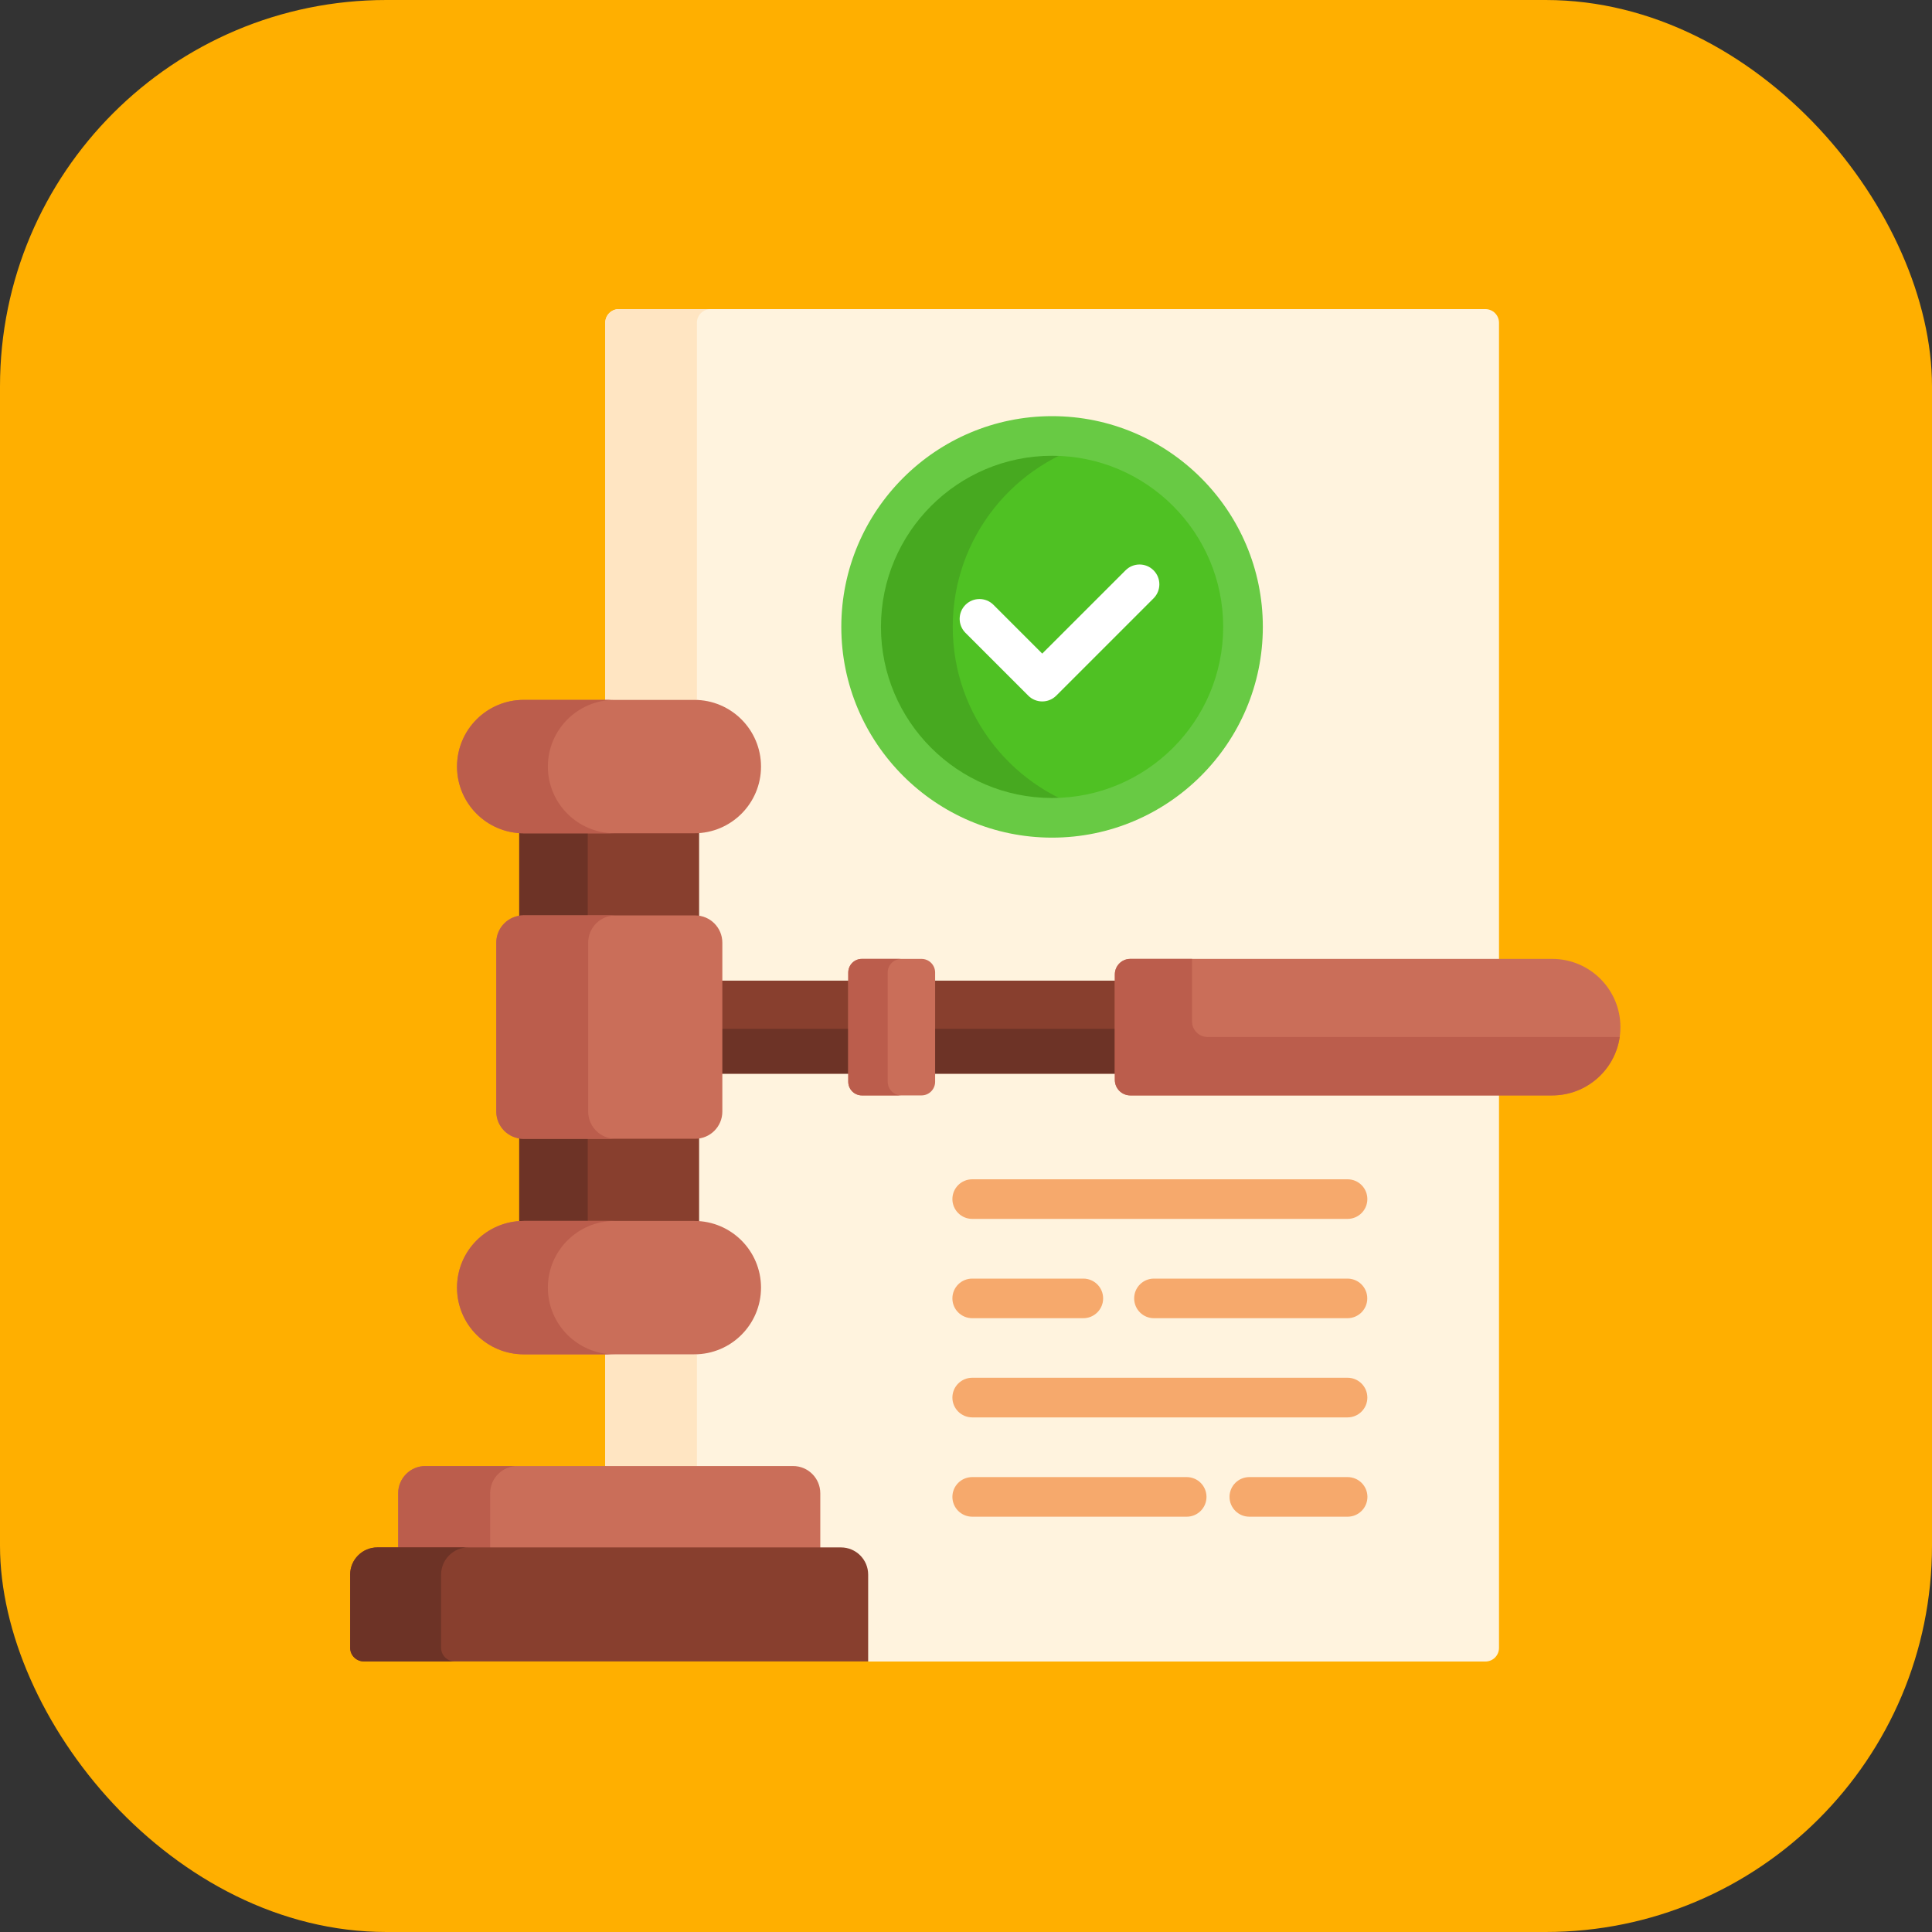 <svg width="50" height="50" viewBox="0 0 50 50" fill="none" xmlns="http://www.w3.org/2000/svg">
<rect x="0" y="0" width="50" height="50" fill="#333333" stroke="none"/>
<rect width="50" height="50" rx="10" fill="#FFAF00"/>
<path d="M38.443 8H16.016C15.822 8 15.664 8.158 15.664 8.352V37.943L15.758 38.011H20.524C20.875 38.011 21.16 38.296 21.16 38.647V40.118H21.765C22.116 40.118 22.401 40.403 22.401 40.754V42.932L22.469 43H38.443C38.637 43 38.794 42.842 38.794 42.648V8.352C38.794 8.158 38.637 8 38.443 8Z" fill="#FFF3DE"/>
<path d="M17.973 18.115C17.994 18.115 18.015 18.116 18.036 18.116V8.352C18.036 8.158 18.194 8 18.388 8H16.016C15.822 8 15.664 8.158 15.664 8.352V18.115H17.973Z" fill="#FFE5C2"/>
<path d="M17.973 35.052H15.664V37.942H18.036V35.051C18.015 35.051 17.994 35.052 17.973 35.052Z" fill="#FFE5C2"/>
<path d="M18.625 25.379H22.021V27.787H18.625V25.379Z" fill="#883F2E"/>
<path d="M24.133 25.379H28.925V27.787H24.133V25.379Z" fill="#883F2E"/>
<path d="M18.625 26.625H22.021V27.786H18.625V26.625Z" fill="#6D3326"/>
<path d="M24.133 26.625H28.925V27.786H24.133V26.625Z" fill="#6D3326"/>
<path d="M41.936 26.582C41.936 27.558 41.146 28.349 40.17 28.349H29.253C29.031 28.349 28.852 28.169 28.852 27.947V25.218C28.852 24.996 29.031 24.816 29.253 24.816H40.17C41.146 24.816 41.936 25.607 41.936 26.582Z" fill="#CA6E59"/>
<path d="M31.252 26.837C31.03 26.837 30.85 26.657 30.85 26.435V24.816H29.253C29.031 24.816 28.852 24.996 28.852 25.218V27.947C28.852 28.169 29.031 28.349 29.253 28.349H40.17C41.059 28.349 41.795 27.692 41.918 26.837H31.252Z" fill="#BB5D4C"/>
<path d="M24.201 25.169V27.996C24.201 28.191 24.043 28.349 23.849 28.349H22.305C22.111 28.349 21.953 28.191 21.953 27.996V25.169C21.953 24.974 22.111 24.816 22.305 24.816H23.849C24.043 24.816 24.201 24.974 24.201 25.169Z" fill="#CA6E59"/>
<path d="M22.974 27.996V25.169C22.974 24.974 23.132 24.816 23.326 24.816H22.305C22.111 24.816 21.953 24.974 21.953 25.169V27.996C21.953 28.191 22.111 28.349 22.305 28.349H23.326C23.132 28.349 22.974 28.191 22.974 27.996Z" fill="#BB5D4C"/>
<path d="M17.986 29.404H13.545C13.508 29.404 13.472 29.401 13.438 29.395V31.673C13.477 31.67 13.517 31.668 13.558 31.668H17.973C18.014 31.668 18.054 31.67 18.093 31.673V29.395C18.058 29.401 18.023 29.404 17.986 29.404Z" fill="#883F2E"/>
<path d="M13.545 29.404C13.508 29.404 13.472 29.401 13.438 29.395V31.673C13.477 31.67 13.517 31.668 13.558 31.668H15.211V29.404H13.545Z" fill="#6D3326"/>
<path d="M13.545 23.761H17.986C18.023 23.761 18.059 23.765 18.093 23.771V21.492C18.054 21.495 18.014 21.497 17.973 21.497H13.558C13.517 21.497 13.477 21.495 13.438 21.492V23.771C13.472 23.765 13.508 23.761 13.545 23.761Z" fill="#883F2E"/>
<path d="M13.545 23.761H15.211V21.497H13.558C13.517 21.497 13.477 21.495 13.438 21.492V23.771C13.472 23.765 13.508 23.761 13.545 23.761Z" fill="#6D3326"/>
<path d="M18.694 24.396V28.767C18.694 29.156 18.379 29.471 17.99 29.471H13.548C13.159 29.471 12.844 29.156 12.844 28.767V24.396C12.844 24.007 13.159 23.691 13.548 23.691H17.99C18.378 23.691 18.694 24.007 18.694 24.396Z" fill="#CA6E59"/>
<path d="M15.222 28.767V24.396C15.222 24.007 15.538 23.691 15.927 23.691H13.548C13.159 23.691 12.844 24.007 12.844 24.396V28.767C12.844 29.156 13.159 29.471 13.548 29.471H15.927C15.538 29.471 15.222 29.156 15.222 28.767Z" fill="#BB5D4C"/>
<path d="M21.229 40.117V38.646C21.229 38.257 20.914 37.941 20.525 37.941H11.009C10.62 37.941 10.305 38.257 10.305 38.646V40.117H21.229Z" fill="#CA6E59"/>
<path d="M12.689 40.117C12.687 40.094 12.685 40.071 12.685 40.047V38.646C12.685 38.257 13.001 37.941 13.389 37.941H11.009C10.62 37.941 10.305 38.257 10.305 38.646V40.117H12.689Z" fill="#BB5D4C"/>
<path d="M22.468 42.997H9.415C9.22 42.997 9.062 42.839 9.062 42.645V40.751C9.062 40.362 9.378 40.047 9.767 40.047H21.764C22.153 40.047 22.468 40.362 22.468 40.751V42.997Z" fill="#883F2E"/>
<path d="M11.416 42.645V40.751C11.416 40.362 11.732 40.047 12.12 40.047H9.767C9.378 40.047 9.062 40.362 9.062 40.751V42.645C9.062 42.839 9.22 42.997 9.415 42.997H11.768C11.574 42.997 11.416 42.839 11.416 42.645Z" fill="#6D3326"/>
<path d="M19.695 33.324C19.695 34.277 18.922 35.05 17.969 35.05H13.554C12.601 35.05 11.828 34.277 11.828 33.324C11.828 32.37 12.601 31.598 13.554 31.598H17.969C18.922 31.598 19.695 32.37 19.695 33.324Z" fill="#CA6E59"/>
<path d="M14.179 33.324C14.179 32.37 14.952 31.598 15.905 31.598H13.554C12.601 31.598 11.828 32.37 11.828 33.324C11.828 34.277 12.601 35.05 13.554 35.05H15.905C14.952 35.05 14.179 34.277 14.179 33.324Z" fill="#BB5D4C"/>
<path d="M19.695 19.839C19.695 20.792 18.922 21.565 17.969 21.565H13.554C12.601 21.565 11.828 20.792 11.828 19.839C11.828 18.886 12.601 18.113 13.554 18.113H17.969C18.922 18.113 19.695 18.886 19.695 19.839Z" fill="#CA6E59"/>
<path d="M14.179 19.839C14.179 18.886 14.952 18.113 15.905 18.113H13.554C12.601 18.113 11.828 18.886 11.828 19.839C11.828 20.792 12.601 21.565 13.554 21.565H15.905C14.952 21.565 14.179 20.792 14.179 19.839Z" fill="#BB5D4C"/>
<path d="M27.231 21.164C29.96 21.164 32.172 18.952 32.172 16.223C32.172 13.494 29.96 11.281 27.231 11.281C24.501 11.281 22.289 13.494 22.289 16.223C22.289 18.952 24.501 21.164 27.231 21.164Z" fill="#4FC123"/>
<path d="M24.657 16.223C24.657 13.902 26.258 11.956 28.415 11.425C28.035 11.332 27.639 11.281 27.231 11.281C24.501 11.281 22.289 13.494 22.289 16.223C22.289 18.952 24.501 21.164 27.231 21.164C27.639 21.164 28.035 21.114 28.415 21.02C26.258 20.49 24.657 18.544 24.657 16.223Z" fill="#47A920"/>
<path d="M27.228 21.678C24.22 21.678 21.773 19.231 21.773 16.224C21.773 13.216 24.22 10.77 27.228 10.77C30.235 10.77 32.682 13.216 32.682 16.224C32.682 19.231 30.235 21.678 27.228 21.678ZM27.228 11.795C24.785 11.795 22.799 13.782 22.799 16.224C22.799 18.666 24.786 20.652 27.228 20.652C29.67 20.652 31.656 18.666 31.656 16.224C31.656 13.782 29.67 11.795 27.228 11.795Z" fill="#68CA44"/>
<path d="M26.973 18.153C26.842 18.153 26.711 18.103 26.611 18.003L24.986 16.378C24.786 16.178 24.786 15.853 24.986 15.653C25.186 15.453 25.511 15.453 25.711 15.653L26.973 16.915L29.129 14.76C29.329 14.559 29.654 14.559 29.854 14.76C30.054 14.96 30.054 15.284 29.854 15.485L27.336 18.003C27.236 18.103 27.105 18.153 26.973 18.153Z" fill="white"/>
<path d="M34.874 31.545H25.161C24.878 31.545 24.648 31.315 24.648 31.032C24.648 30.749 24.878 30.52 25.161 30.52H34.874C35.158 30.52 35.387 30.749 35.387 31.032C35.387 31.315 35.158 31.545 34.874 31.545Z" fill="#F6A96C"/>
<path d="M34.872 34.115H29.864C29.581 34.115 29.352 33.886 29.352 33.602C29.352 33.319 29.581 33.09 29.864 33.09H34.872C35.155 33.09 35.385 33.319 35.385 33.602C35.385 33.886 35.155 34.115 34.872 34.115Z" fill="#F6A96C"/>
<path d="M28.036 34.115H25.161C24.878 34.115 24.648 33.886 24.648 33.602C24.648 33.319 24.878 33.09 25.161 33.09H28.036C28.319 33.09 28.549 33.319 28.549 33.602C28.549 33.886 28.319 34.115 28.036 34.115Z" fill="#F6A96C"/>
<path d="M34.874 36.682H25.161C24.878 36.682 24.648 36.452 24.648 36.169C24.648 35.886 24.878 35.656 25.161 35.656H34.874C35.158 35.656 35.387 35.886 35.387 36.169C35.387 36.452 35.158 36.682 34.874 36.682Z" fill="#F6A96C"/>
<path d="M34.876 39.252H32.333C32.05 39.252 31.82 39.022 31.82 38.739C31.82 38.456 32.05 38.227 32.333 38.227H34.876C35.159 38.227 35.389 38.456 35.389 38.739C35.389 39.022 35.159 39.252 34.876 39.252Z" fill="#F6A96C"/>
<path d="M30.712 39.252H25.161C24.878 39.252 24.648 39.022 24.648 38.739C24.648 38.456 24.878 38.227 25.161 38.227H30.712C30.995 38.227 31.224 38.456 31.224 38.739C31.224 39.022 30.995 39.252 30.712 39.252Z" fill="#F6A96C"/>
</svg>
